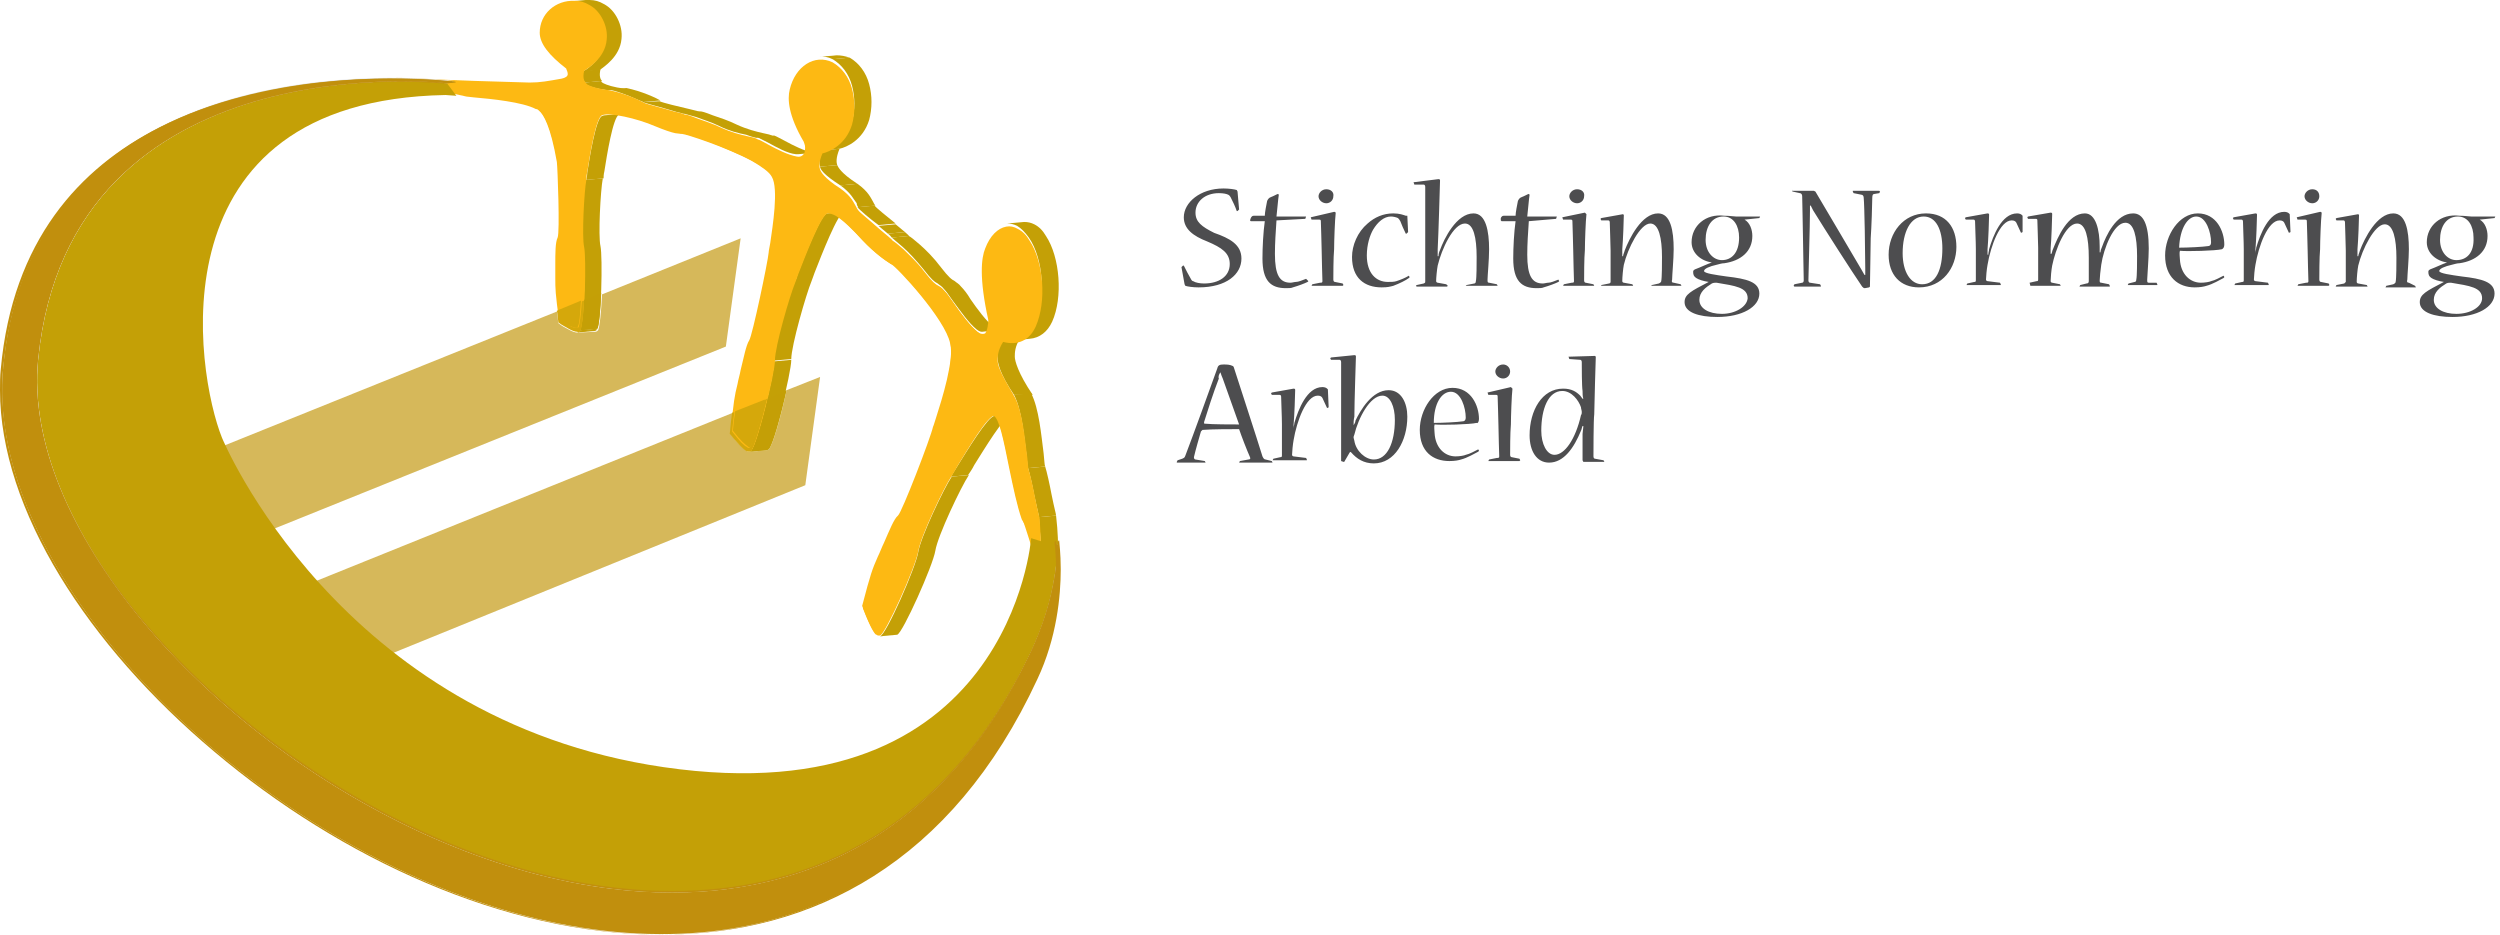 <svg width="321" height="120" viewBox="0 0 321 120" fill="none" xmlns="http://www.w3.org/2000/svg">
<path d="M76.3 42.5L74.1 42.7C74.3 42.7 74.4 42.6 74.5 42.5L76.7 42.3C76.6 42.4 76.5 42.5 76.3 42.5Z" fill="#C4A006"/>
<path d="M75.2 23.1L77.4 22.9C77.1 24.5 76.8 30.3 77.1 31.6C77.4 33 77.2 41.4 76.7 42.2L74.5 42.4C75 41.6 75.2 33.2 74.9 31.8C74.5 30.5 74.8 24.7 75.2 23.1Z" fill="#C4A006"/>
<path d="M74.9 9.1L77.1 8.9C76.9 9.8 77.1 10.2 77.3 10.4L75.1 10.6C74.9 10.4 74.7 10 74.9 9.1Z" fill="#C4A006"/>
<path d="M77.7 14.8L79.9 14.6C79.7 14.6 79.6 14.6 79.5 14.7C78.7 15 77.9 20.1 77.6 22C77.5 22.4 77.5 22.7 77.5 22.9L75.3 23.1C75.3 22.9 75.4 22.6 75.4 22.2C75.7 20.3 76.5 15.2 77.3 14.9C77.3 14.9 77.5 14.8 77.7 14.8Z" fill="#C4A006"/>
<path d="M75 10.6L77.2 10.4C77.2 10.5 77.3 10.6 77.5 10.7C77.9 10.9 78.7 11.2 80.3 11.4L78.1 11.6C76.5 11.4 75.7 11.1 75.3 10.9C75.2 10.7 75.1 10.6 75 10.6Z" fill="#C4A006"/>
<path d="M73 0.2L75.2 0C75.4 0 75.6 0 75.7 0C76.4 0 77 0.2 77.5 0.5C78.3 0.9 78.9 1.6 79.3 2.4C79.7 3.2 79.9 4.1 79.8 5C79.6 7.3 77.5 8.6 77 9L74.8 9.2C75.4 8.9 77.5 7.5 77.6 5.2C77.7 4.3 77.5 3.4 77.1 2.6C76.7 1.8 76 1.1 75.3 0.7C74.7 0.4 74.1 0.2 73.5 0.2C73.4 0.2 73.2 0.2 73 0.2Z" fill="#C4A006"/>
<path d="M78.2 11.5L80.4 11.3C82.4 11.7 84.3 12.6 84.8 12.9L82.6 13.1C82 12.9 80.1 11.9 78.2 11.5Z" fill="#C4A006"/>
<path d="M82.5 13.1L84.7 13C85.1 13.2 87.2 13.7 88.5 14C89.4 14.2 89.7 14.3 89.9 14.4L87.7 14.6C87.6 14.5 87.2 14.5 86.3 14.2C85 13.8 83 13.3 82.5 13.1Z" fill="#C4A006"/>
<path d="M87.7 14.5L89.9 14.3C90.1 14.3 90.5 14.4 91.5 14.8C92.4 15.1 93.6 15.5 94.6 16C95.9 16.6 97.1 16.9 98 17.1C98.5 17.2 99 17.3 99.3 17.5L97.1 17.7C96.7 17.6 96.3 17.5 95.8 17.3C94.8 17.1 93.6 16.8 92.4 16.2C91.4 15.7 90.1 15.3 89.3 15C88.2 14.7 87.8 14.6 87.7 14.5Z" fill="#C4A006"/>
<path d="M98.4 57.8L96.2 58L96.4 57.9C97.1 57.3 99.4 48.2 99.4 46.4L101.6 46.2C101.6 47.9 99.3 57.1 98.6 57.7L98.4 57.8Z" fill="#C4A006"/>
<path d="M104.7 19.6L102.5 19.8H102.2C101.1 19.7 99.7 18.9 98.6 18.3C98 18 97.6 17.8 97.2 17.6L99.4 17.4C99.7 17.5 100.2 17.8 100.8 18.1C101.9 18.7 103.3 19.4 104.4 19.6H104.7Z" fill="#C4A006"/>
<path d="M105.6 19.3L107.8 19.1C107.3 20.3 107.4 20.9 107.5 21.2L105.3 21.4C105.2 21.1 105.1 20.5 105.6 19.3Z" fill="#C4A006"/>
<path d="M106.2 27.4L108.4 27.2C107.6 27.3 105.5 32.7 104.6 35C104.4 35.5 104.3 35.9 104.2 36.1C103.5 37.8 101.6 44.4 101.6 46.1L99.4 46.3C99.4 44.5 101.2 38 102 36.3C102.1 36.1 102.3 35.7 102.4 35.2C103.3 32.9 105.4 27.5 106.2 27.4Z" fill="#C4A006"/>
<path d="M105.3 21.4L107.5 21.2C107.6 21.4 107.9 22.2 110.1 23.6L107.9 23.8C105.7 22.4 105.3 21.7 105.3 21.4Z" fill="#C4A006"/>
<path d="M105.2 7.3C105.9 7.2 106.7 7.2 107.4 7.1C108 7.1 108.5 7.2 109.1 7.4L106.9 7.6C106.3 7.3 105.7 7.2 105.2 7.3Z" fill="#C4A006"/>
<path d="M122.2 61.2L124.4 61C123.4 62.5 120.4 68.8 120.1 70.7C119.8 72.6 115.9 81.3 115.2 81.5L113 81.7C113.8 81.5 117.6 72.8 117.9 70.9C118.2 69 121.2 62.7 122.2 61.2Z" fill="#C4A006"/>
<path d="M115.1 81.5L113 81.7H112.9C113.5 81.6 114.4 81.6 115.1 81.5Z" fill="#C4A006"/>
<path d="M107.9 23.8L110.1 23.6C111.5 24.6 111.8 25.4 112.1 25.9C112.2 26.1 112.3 26.3 112.4 26.4L110.2 26.6C110.1 26.5 110 26.3 110 26.1C109.6 25.6 109.3 24.8 107.9 23.8Z" fill="#C4A006"/>
<path d="M106.9 7.6L109.1 7.4C110.3 8.1 111.2 9.3 111.6 10.8C112 12.3 112 13.9 111.6 15.4C110.8 18 108.7 18.9 107.8 19.1L105.6 19.3C106.5 19 108.6 18.2 109.4 15.6C109.8 14.1 109.8 12.5 109.4 11C109 9.5 108.1 8.3 106.9 7.6Z" fill="#C4A006"/>
<path d="M110.1 26.6L112.3 26.4C112.5 26.7 113.9 27.8 115 28.7L112.8 28.9C111.7 28.1 110.3 26.9 110.1 26.6Z" fill="#C4A006"/>
<path d="M112.8 29L115 28.8L116.2 29.8L114 30" fill="#C4A006"/>
<path d="M114 30L116.2 29.8C116.5 30.1 116.7 30.2 116.7 30.3L114.5 30.5C114.4 30.4 114.3 30.2 114 30Z" fill="#C4A006"/>
<path d="M128.3 42.4C127.6 42.5 126.8 42.5 126.1 42.6C126 42.6 125.9 42.6 125.7 42.5L125.4 42.3C124.4 41.5 123.3 39.9 122.4 38.7C121.9 38 121.5 37.4 121.2 37.1C120.9 36.7 120.6 36.6 120.4 36.4C120 36.2 119.6 35.9 118.6 34.6C117.7 33.5 116.7 32.4 115.9 31.7C115.1 31 114.7 30.7 114.5 30.5L116.7 30.3C116.9 30.4 117.3 30.7 118.1 31.4C118.9 32.1 119.9 33.1 120.8 34.3C121.8 35.6 122.2 35.9 122.6 36.1C122.8 36.3 123.1 36.4 123.4 36.8C123.7 37.1 124.2 37.7 124.6 38.4C125.5 39.7 126.6 41.2 127.6 42L127.9 42.2C128.1 42.4 128.2 42.4 128.3 42.4Z" fill="#C4A006"/>
<path d="M127.7 53.4L129.9 53.2C129 53.3 126.3 57.8 125.1 59.7C124.8 60.3 124.5 60.7 124.3 61L122.1 61.2C122.3 60.9 122.5 60.5 122.9 59.9C124.1 58 126.8 53.5 127.7 53.4Z" fill="#C4A006"/>
<path d="M128.8 43.6L131 43.4C130.3 44.5 130.3 45.3 130.3 45.8C130.3 46.3 130.7 47.9 132.6 50.7H130.2C128.3 47.9 128.1 46.5 128.1 46C128 45.5 128.1 44.7 128.8 43.6Z" fill="#C4A006"/>
<path d="M130.2 50.7L132.4 50.5C133.4 52.4 133.7 55.9 134 58.2C134.1 59 134.1 59.7 134.2 59.9L132 60.1C131.9 59.9 131.9 59.2 131.8 58.4C131.5 56.1 131.2 52.6 130.2 50.7Z" fill="#C4A006"/>
<path d="M132 60.1L134.2 59.9C134.4 60.5 134.8 62.3 135 63.4C135.4 65.4 135.6 66 135.6 66.2L133.4 66.4C133.4 66.2 133.2 65.5 132.8 63.6C132.6 62.5 132.2 60.7 132 60.1Z" fill="#C4A006"/>
<path d="M133.4 66.4L135.6 66.2C136.1 70.5 135.7 72.7 135.8 73.7L133.9 74.3C133.8 71.7 133.6 69 133.4 66.4Z" fill="#C4A006"/>
<path d="M129.3 28.7L131.5 28.5C132 28.5 132.4 28.6 132.8 28.8C133.4 29.1 133.9 29.6 134.3 30.3C136.1 33 136.5 38.2 135.1 41.3C134.5 42.6 133.5 43.4 132.2 43.5C131.5 43.6 130.7 43.6 130 43.7C131.2 43.6 132.3 42.9 132.9 41.5C134.3 38.4 134 33.2 132.1 30.5C131.6 29.8 131.1 29.3 130.6 29C130.2 28.8 129.8 28.7 129.3 28.7Z" fill="#C4A006"/>
<path d="M133.9 74.3C133.5 74 132.5 70.1 131.2 66.4C130.6 64.7 130.1 62.2 129.6 59.8C129 56.9 128.3 53.6 127.8 53.4C127 53 124.2 57.8 122.9 59.9C122.6 60.5 122.3 60.9 122.2 61.1C121.2 62.6 118.2 68.9 117.9 70.8C117.6 72.7 113.7 81.4 113 81.6H112.7C112.2 81.3 111.6 80.1 110.7 77.8C111.8 73.6 112 73.1 112.7 71.5C113 70.9 113.2 70.3 113.5 69.7C114.2 68.1 114.8 66.6 115.3 66.2C115.8 65.8 119.5 56.2 119.8 54.8C119.9 54.6 120 54.2 120.2 53.6C120.9 51.4 122.6 46.1 122 43.8C121.4 40.9 115.2 34.3 114.7 34C114.7 34 114.6 34 114.4 33.9C113.7 33.5 112.2 32.4 110.8 30.9C109.6 29.6 108.3 28.3 107.3 27.7C106.9 27.5 106.6 27.4 106.3 27.4C105.5 27.4 103.4 32.9 102.5 35.2C102.3 35.7 102.2 36.1 102.1 36.3C101.4 38 99.5 44.5 99.5 46.3C99.5 48 97.2 57.2 96.5 57.8C96.3 57.9 96.1 57.9 95.9 57.8C95.4 57.5 94.8 56.8 93.8 55.6C94.2 51.5 94.3 50.9 94.7 49.3C94.8 48.7 95 48.1 95.1 47.5C95.5 45.9 95.8 44.3 96.2 43.7C96.6 43.1 98.6 33.6 98.7 32.4C98.7 32.2 98.8 31.8 98.9 31.2C99.2 29.1 100 24.2 99.1 22.7C98.8 22.1 97.8 21.4 96.6 20.7C93.3 18.9 88 17.2 87.6 17.2C87.6 17.2 87.4 17.2 86.7 17.1C86.2 17 85.3 16.7 84.1 16.2C81.8 15.2 78.2 14.4 77.3 14.8C76.5 15.1 75.7 20.2 75.4 22.1C75.3 22.5 75.3 22.8 75.3 23C75 24.6 74.7 30.4 75 31.7C75.3 33.1 75.1 41.5 74.6 42.3C74.4 42.5 74.1 42.7 73.1 42.1C72.8 41.9 72.3 41.7 71.8 41.3C71.3 37.6 71.3 37.1 71.3 35.7C71.3 35.2 71.3 34.6 71.3 34C71.3 32.5 71.3 31.1 71.6 30.5C71.9 29.8 71.6 21.6 71.5 20.8C70.7 16.2 69.8 14.7 69.2 14.2C69.1 14.1 69 14 68.8 14C67.1 13.1 63.1 12.7 60.8 12.5L59.9 12.4C56.8 11.7 53.6 11 50.9 10.5V10C51 10 51.9 10 54.1 10.1C57.8 10.3 63.9 10.5 68 10.6C69.4 10.6 70.4 10.4 72.1 10.1C72.6 10 72.9 9.8 72.9 9.5C72.9 9.2 72.7 8.9 72.7 8.8C70.5 7.1 69.3 5.6 69.3 4.2C69.3 1.8 71.3 0 73.8 0.1C74.5 0.1 75.1 0.3 75.6 0.6C76.4 1 77 1.7 77.4 2.5C77.8 3.3 78 4.2 77.9 5.1C77.7 7.4 75.6 8.7 75 9.1C74.8 10 75 10.4 75.2 10.6C75.2 10.6 75.3 10.8 75.5 10.9C75.9 11.1 76.7 11.4 78.3 11.6C80.3 12 82.2 12.9 82.7 13.2C83.1 13.4 85.2 13.9 86.5 14.3C87.4 14.5 87.7 14.6 87.9 14.7C88.1 14.7 88.5 14.8 89.5 15.2C90.3 15.5 91.6 15.9 92.6 16.4C93.9 17 95.1 17.3 96 17.5C96.5 17.6 97 17.7 97.3 17.9C97.7 18 98.1 18.3 98.7 18.6C99.8 19.2 101.2 19.9 102.3 20.1C102.8 20.2 103.1 20 103.3 19.6C103.4 19.2 103.4 18.7 103.3 18.5L103.2 18.2C101.2 14.8 101.1 12.7 101.4 11.5C102.1 8.5 104.6 6.9 106.9 8C108.1 8.7 109 9.9 109.4 11.4C109.8 12.9 109.8 14.5 109.4 16C108.6 18.6 106.5 19.5 105.6 19.7C105.1 20.9 105.2 21.5 105.3 21.8C105.4 22 105.7 22.8 107.9 24.2C109.3 25.2 109.6 26 109.9 26.5C110 26.7 110.1 26.9 110.2 27C110.4 27.3 111.8 28.4 112.9 29.4L114.1 30.4C114.4 30.7 114.6 30.8 114.6 30.9C114.8 31 115.2 31.3 116 32C116.7 32.7 117.8 33.7 118.7 34.9C119.7 36.2 120.1 36.5 120.5 36.7C120.7 36.8 121 37 121.3 37.4C121.6 37.7 122 38.3 122.5 39C123.4 40.3 124.5 41.8 125.5 42.6L125.8 42.8C126.1 42.9 126.3 42.9 126.5 42.8C126.8 42.4 126.9 41.5 126.9 41.1C125.7 35.7 126 33.1 126.5 31.9C127.1 30.3 128.1 29.3 129.2 29.1C129.7 29 130.2 29.1 130.7 29.4C131.3 29.7 131.8 30.2 132.2 30.9C134 33.6 134.4 38.7 133 41.9C132.2 43.7 130.7 44.4 128.8 43.9C128.1 45 128.1 45.8 128.1 46.3C128.1 46.8 128.3 47.6 129.9 50.3C130 50.4 130.2 50.9 130.3 51C131.3 52.9 131.6 56.4 131.9 58.7C132 59.5 132 60.2 132.1 60.4C132.3 61 132.7 62.8 132.9 63.9C133.3 65.9 133.5 66.5 133.5 66.7C133.6 69 133.8 71.7 133.9 74.3Z" fill="#FDB913"/>
<path d="M133.2 71.7C133.3 72.1 133.4 72.5 133.5 72.8C133.4 70.7 133.2 68.5 133.1 66.4C133.1 66.2 132 61.2 131.7 60.3C131.6 60 131.6 59.3 131.5 58.4C131.3 56.3 130.8 52.9 130 50.9C129.2 49.1 128.2 48.7 127.7 46C127.5 45.1 128.2 43.9 128.8 42.9C129.9 43 131.7 43.4 132.8 41.1C134.1 38.2 133.8 33.4 132.1 30.9C131.7 30.3 131.2 29.8 130.7 29.5C130.3 29.3 129.8 29.2 129.3 29.2C128.3 29.4 127.3 30.3 126.8 31.8C126.3 33 126 35.4 127.2 40.3C127.2 40.5 127.3 40.6 127.3 40.7C127.3 41.1 127.2 42 127 42.4C126.8 42.8 126.5 43.3 125.9 42.9L125.6 42.7C124.6 41.9 123.4 40.3 122.5 39C122 38.3 121.6 37.7 121.3 37.4C121 37.1 120.8 36.9 120.5 36.8C120.1 36.6 119.7 36.3 118.6 34.9C117.2 33 114.9 31.2 114.5 30.9C114.5 30.9 113.6 30.1 112.8 29.4C111.6 28.4 110.3 27.3 110 27C109.9 26.8 109.8 26.6 109.7 26.4C109.5 25.9 109.2 25.2 108 24.4C106.1 23.2 105.2 22.3 105 21.6C104.7 20.7 105 19.8 105.5 18.7C106.3 18.4 108.4 17.7 109.2 15.3C109.6 14 109.6 12.5 109.2 11.2C108.8 9.8 108 8.7 107 8.2C104.8 7.1 102.4 8.6 101.8 11.4C101.6 12.5 101.7 14.4 103.5 17.6C103.6 17.9 104 18.9 103.6 19.7C103.3 20.3 103 20.5 102.3 20.4C101.1 20.3 99.7 19.5 98.6 18.9C98 18.6 97.6 18.4 97.2 18.2C96.8 18.1 96.4 18 95.9 17.8C94.9 17.6 93.7 17.3 92.4 16.7C90.4 15.8 87.7 15.1 87.7 15.1C87.7 15.1 87 14.9 86.3 14.7C84.9 14.3 82.9 13.9 82.6 13.7L82.4 13.6C81.8 13.3 80 12.4 78.3 12.1C76.9 11.9 75.9 11.7 75.4 11.4C75.2 11.3 75 11.1 74.9 11C74.6 10.5 74.5 9.5 74.7 8.6C75.1 8.2 77.3 7.1 77.5 5C77.6 4.3 77.4 3.5 77.1 2.9C76.7 2.2 76.1 1.6 75.4 1.2C74.9 0.9 74.3 0.8 73.7 0.7C71.4 0.6 69.5 2.3 69.5 4.3C69.5 5.4 70.6 6.9 72.6 8.3C72.9 8.6 73.3 9 73.1 9.8C73 10.3 72.7 10.7 72 10.8C70.3 11.1 69.3 11.3 67.8 11.3C63.8 11.2 57.7 11 54 10.8C55.9 11.2 57.8 11.6 59.7 12.1L60.6 12.2C63 12.4 67 12.8 68.7 13.7C68.9 13.8 69 13.9 69.1 14C70.1 14.8 70.9 17 71.6 20.8C71.8 21.7 72.1 30.2 71.7 31.1C71.5 31.6 71.5 32.9 71.5 34.3C71.5 34.8 71.5 35.4 71.5 36C71.5 37.4 71.5 37.8 71.9 41.1C72.4 41.5 72.8 41.7 73.1 41.9C74 42.4 74.3 42.2 74.3 42.2C74.6 41.7 75 33.6 74.6 32.2C74.2 30.6 74.6 24.7 74.9 23.1C74.9 22.9 75 22.6 75 22.2C75.6 18.4 76.3 14.9 77.1 14.6C78.2 14.2 82 15.2 84.1 16.1C86.2 16.9 87.3 17.1 87.4 17.1C87.6 17 90.5 17.9 93 19C94.4 19.6 95.6 20.1 96.5 20.6C98 21.4 98.9 22.1 99.2 22.7C100.2 24.4 99.5 29.1 99.1 31.7C99 32.3 99 32.7 98.9 32.8C98.8 33.7 96.9 43.7 96.3 44.5C95.9 45 95.6 46.5 95.2 48.1C95.1 48.7 94.9 49.3 94.8 49.9C94.4 51.4 94.3 52 93.9 55.7C94.9 57 95.4 57.5 95.8 57.7C96 57.8 96.1 57.8 96.2 57.7C96.6 57.3 99 48.5 99 46.7C99 44.8 100.9 38.2 101.6 36.4C101.7 36.2 101.8 35.8 102 35.3C103.6 31.2 105.1 27.3 106 27.2C106.3 27.2 106.7 27.3 107.1 27.5C108 28 109.1 29 110.7 30.8C112.5 32.7 114.1 33.7 114.4 33.9C115.1 34.2 121.4 41 122 44.1C122.6 46.6 120.9 51.9 120.1 54.4C119.9 54.9 119.8 55.4 119.8 55.6C119.6 56.6 115.9 66.7 115.2 67.2C114.8 67.6 114.1 69.1 113.5 70.5C113.2 71.1 113 71.7 112.7 72.3C112 73.8 111.9 74.3 110.8 78.1C111.8 80.7 112.3 81.4 112.5 81.5C113.1 81.4 117 73.2 117.3 71.1C117.6 69.1 120.6 62.7 121.7 61.2C121.9 61 122.1 60.5 122.4 60C124.5 56.4 126.7 52.9 127.6 53.4C128.3 53.8 128.8 56.2 129.6 60.2C130.1 62.6 130.6 65 131.2 66.7C132.2 68.2 132.8 70.3 133.2 71.7Z" fill="#FDB913"/>
<path d="M29.7 70.1L23.6 59.3L71.5 40C71.6 40.4 71.6 40.9 71.7 41.5C72.2 41.9 72.6 42.1 73 42.3C73.5 42.6 73.9 42.7 74.1 42.7C74.2 42.7 74.2 42.7 74.3 42.7L76.4 42.6C76.6 42.6 76.7 42.5 76.8 42.4C77 42 77.2 40 77.3 37.8L95.1 30.6L93.2 44.5L29.7 70.1Z" fill="#D6B85A"/>
<path d="M74.2 42.6C74.3 42.6 74.4 42.5 74.5 42.4L76.7 42.2C76.6 42.3 76.5 42.4 76.3 42.4L74.2 42.6Z" fill="#C49F06"/>
<path d="M74.5 42.4C74.7 42.1 74.9 40.4 75 38.5L77.2 37.6C77.1 39.8 76.9 41.9 76.7 42.2L74.5 42.4Z" fill="#C49F06"/>
<path d="M74.1 42.6C73.9 42.6 73.5 42.5 73 42.2C72.7 42 72.2 41.8 71.7 41.4C71.6 40.8 71.6 40.3 71.5 39.9L71.8 39.8C71.8 40.1 71.9 40.5 71.9 41C72.4 41.3 72.8 41.6 73.1 41.8C73.6 42.1 73.9 42.1 74.1 42.1C74.2 42.1 74.3 42 74.3 42C74.4 41.8 74.6 40.4 74.7 38.7L75 38.6C74.9 40.5 74.7 42.2 74.5 42.5C74.4 42.6 74.4 42.7 74.2 42.7C74.2 42.6 74.1 42.6 74.1 42.6Z" fill="#D5A80B"/>
<path d="M74 42.1C73.8 42.1 73.5 42 73 41.8C72.7 41.6 72.3 41.4 71.8 41C71.8 40.6 71.7 40.2 71.7 39.8L74.6 38.6C74.5 40.3 74.4 41.7 74.2 41.9C74.2 42.1 74.2 42.1 74 42.1Z" fill="#D5A80B"/>
<path d="M40 88.1L33.9 77.3L94.1 53C94 53.7 93.9 54.6 93.8 55.7C94.7 56.9 95.4 57.6 95.9 57.9C96 58 96.1 58 96.3 58C96.3 58 96.3 58 96.4 58L98.5 57.8L98.7 57.7C99.2 57.3 100.3 53.4 101 50.1L105.3 48.4L103.4 62.3L40 88.1Z" fill="#D6B85A"/>
<path d="M96.3 58C96.4 58 96.4 58 96.5 57.9C96.9 57.6 97.9 54.2 98.6 51.1L101 50.1C100.3 53.3 99.2 57.3 98.7 57.7L98.5 57.8L96.3 58Z" fill="#C49F06"/>
<path d="M96.2 58C96.1 58 96 58 95.8 57.9C95.3 57.6 94.7 56.9 93.7 55.7C93.8 54.5 93.9 53.7 94 53L94.3 52.9C94.2 53.5 94.1 54.4 94 55.4C95 56.7 95.5 57.2 95.9 57.4C96 57.5 96.1 57.5 96.1 57.5C96.2 57.5 96.2 57.5 96.2 57.5C96.5 57.3 97.4 54.3 98.1 51.4L98.5 51.2C97.8 54.2 96.8 57.6 96.4 58C96.4 57.9 96.3 58 96.2 58Z" fill="#D5A80B"/>
<path d="M96.2 57.4C96.1 57.4 96.1 57.4 96 57.3C95.7 57.1 95.1 56.6 94.1 55.3C94.2 54.2 94.3 53.4 94.4 52.8L98.2 51.3C97.5 54.2 96.6 57.2 96.3 57.4H96.2Z" fill="#D5A80B"/>
<path d="M57.4 10.7C57.4 10.7 9 5.1 4.9 46.1C0.6 88.5 98.6 153.4 132.1 84.3C136.1 76.1 135.9 69.9 135.8 69.9C135.4 69.8 135.8 70.2 132.4 69.1C132.4 69.1 129.7 105 85.2 98.5C43.4 92.4 28.5 56.2 28.5 56.2C25.2 48 19.3 12.9 57.2 12.2L58.6 12.3" fill="#C4A006"/>
<path d="M57.4 10.7C57.4 10.7 9 5.1 4.9 46.1C0.6 88.5 98.6 153.4 132.1 84.3C136.1 76.1 135.7 69.8 135.8 69.9L135.9 69.7C135.8 69.7 137.1 78.4 133 87.2C98.4 161.3 -3.8 92.7 0.4 47.3C4.4 3.4 58.3 10.4 58.3 10.4L57.4 10.7Z" fill="#E6E7E8"/>
<path d="M57.4 10.7C57.4 10.7 9 5.1 4.9 46.1C0.6 88.5 98.6 153.4 132.1 84.3C136.1 76.1 135.7 69.8 135.8 69.9V69.5C135.7 69.5 137.1 78.4 133 87.2C98.4 161.3 -3.8 92.7 0.4 47.3C4.4 3.4 58.4 10.5 58.4 10.5L57.4 10.7Z" fill="#C18F0D"/>
<path d="M57.4 10.7C57.4 10.6 55.2 10.4 51.6 10.4C38.6 10.4 8 13.9 4.8 46.1C4.7 47 4.7 47.9 4.7 48.8C4.7 77.5 48.1 114.6 86.3 114.6C104.5 114.6 121.6 106.1 132.2 84.3C134.2 80.2 135.1 76.6 135.5 74C135.7 72.7 135.8 71.7 135.8 71C135.8 70.6 135.8 70.4 135.8 70.2V70V69.9H135.7H135.6H135.5V70V70.1H135.6V69.6V69.5H135.5L135.4 69.6C135.4 69.7 135.6 71.1 135.6 73.3C135.6 76.7 135.1 82 132.7 87.3C121.7 110.9 103.8 120 84.7 120C64.9 120 43.7 110.2 27.5 96.5C11.3 82.9 0 65.4 0 50.1C0 49.2 -9.15676e-06 48.3 0.1 47.4C3.1 14.3 34.7 10.2 49.9 10.2C52.4 10.2 54.4 10.3 55.8 10.4C57.2 10.5 58 10.6 58 10.6V10.5V10.4L56.9 10.5H56.8L57.4 10.7L58.5 10.6V10.5C58.5 10.5 55.3 10.1 50.4 10.1C35.1 10.1 3.5 14.2 0.4 47.4C0.3 48.3 0.3 49.2 0.3 50.1C0.3 80.7 45.4 120 85.1 120C104.2 120 122.2 110.9 133.2 87.2C135.7 81.9 136.2 76.5 136.2 73.1C136.2 71 136 69.6 136 69.4H135.9V69.5H135.8V69.9H135.9V69.8H135.8V69.9C135.8 70.7 135.8 76.6 132.1 84.2C121.5 106 104.5 114.4 86.3 114.4C67.2 114.4 46.9 105.1 31.3 92.3C15.6 79.5 4.7 63.1 4.7 48.8C4.7 47.9 4.7 47 4.8 46.1C8 14 38.5 10.5 51.5 10.5C55.1 10.5 57.3 10.8 57.4 10.7Z" fill="#C18F0D"/>
<path d="M159.4 33.2C159.4 35.2 157.5 36.9 153.9 36.9C153.2 36.9 152.5 36.8 152.2 36.7L152.1 36.5L151.7 34.3L151.9 34.1H152C152.3 34.7 152.6 35.3 152.9 35.8C153 36 153.1 36.1 153.2 36.1C153.5 36.3 154.1 36.4 154.6 36.4C156.5 36.4 157.9 35.5 157.9 33.9C157.9 32.5 156.9 31.8 155 31C153.2 30.3 152 29.4 152 27.9C152 26 154.1 24.2 157.1 24.2C157.8 24.2 158.5 24.3 158.8 24.4L158.9 24.6L159.1 26.9L158.9 27.1H158.8C158.6 26.5 158.3 25.9 158 25.3C157.9 25.2 157.9 25.1 157.7 25C157.5 24.9 157.1 24.8 156.5 24.8C154.7 24.8 153.5 25.9 153.5 27.3C153.5 28.5 154.3 29.1 155.9 29.9C157.9 30.6 159.4 31.4 159.4 33.2ZM167.6 28.1L167.7 27.8H163.9C164 27 164.1 25.6 164.2 25L164.1 24.9C164 24.9 163.5 25.2 163.2 25.3C162.9 25.4 162.8 25.6 162.7 25.8C162.6 26.3 162.4 27.3 162.4 27.7H161C160.8 27.7 160.7 27.8 160.6 28L160.5 28.3L160.6 28.4H162.4C162.2 29.8 162.1 31.8 162.1 33.2C162.1 36.1 163.2 37 165.1 37C165.5 37 165.8 37 166 36.9C166.7 36.7 167.5 36.4 167.9 36.2L168 36.1L167.7 35.8C167.2 36 166.7 36.2 166.4 36.2C166.2 36.2 165.9 36.3 165.7 36.3C164.3 36.3 163.7 35.3 163.7 32.6C163.7 31.2 163.8 29.8 163.9 28.3L167.6 28.1ZM168.3 27.9L168.4 28.2H169.4C169.6 28.2 169.6 28.3 169.6 28.5C169.6 29 169.7 31.2 169.7 32.1C169.7 33.2 169.8 35.7 169.8 36.1C169.8 36.3 169.7 36.3 169.5 36.3L168.5 36.5L168.4 36.7C168.8 36.7 169.5 36.7 170.4 36.7C171.2 36.7 172 36.7 172.4 36.7L172.5 36.6L172.4 36.4L171.4 36.2C171.3 36.2 171.2 36.1 171.2 35.9C171.2 35.5 171.2 33 171.3 32C171.3 31 171.4 28.2 171.5 27.4C171.5 27.3 171.5 27.2 171.3 27.2L168.3 27.9ZM170.3 24.3C169.7 24.3 169.3 24.8 169.3 25.2C169.3 25.7 169.8 26.1 170.3 26.1C170.8 26.1 171.2 25.7 171.2 25.2C171.3 24.7 170.9 24.3 170.3 24.3ZM173.6 33C173.6 35.7 175.2 36.9 177.4 36.9C178.2 36.9 178.5 36.8 178.9 36.7C179.7 36.4 180.5 36 180.9 35.7L181 35.6L180.9 35.4C180.4 35.7 179.9 35.9 179.3 36.1C179 36.2 178.6 36.2 178.2 36.2C176.7 36.2 175.5 35.1 175.5 32.8C175.5 31.4 175.9 30.2 176.3 29.5C176.9 28.5 177.7 27.8 178.6 27.8C178.9 27.8 179.3 27.9 179.5 28C179.6 28.1 179.7 28.2 179.8 28.4C180 28.9 180.2 29.4 180.5 30H180.6L180.8 29.8L180.7 27.7H180.5C180.2 27.6 179.7 27.4 178.9 27.4C177.6 27.4 176.5 27.9 175.6 28.7C174.3 29.8 173.6 31.5 173.6 33ZM181.5 23.4L181.6 23.7H182.8C182.9 23.7 183 23.8 183 24C183 24.6 183 29.4 183 30.1C183 30.9 183 35.6 183 36.1C183 36.3 183 36.3 182.8 36.4L181.9 36.6L181.8 36.7L181.9 36.8C182.2 36.8 182.8 36.8 183.7 36.8C184.6 36.8 185.5 36.8 185.8 36.8L185.9 36.7L185.7 36.5L184.6 36.3C184.5 36.3 184.4 36.2 184.4 36.1C184.4 35.7 184.5 34.6 184.6 34.1C185.1 32 186.6 28.7 188.1 28.7C189.2 28.7 189.6 30.5 189.6 33C189.6 33.9 189.6 35.7 189.5 36.1C189.5 36.3 189.4 36.4 189.3 36.4L188.3 36.6L188.2 36.7H188.3C188.7 36.7 189.3 36.7 190.3 36.7C191.2 36.7 191.9 36.7 192.2 36.7H192.3L192.2 36.5L191.2 36.3C191 36.3 191 36.2 191 35.9C191 35.4 191.2 33.4 191.2 32C191.2 29.7 190.8 27.4 189.2 27.4C187 27.4 185.4 30.7 184.9 32.1C184.8 32.3 184.7 32.6 184.7 32.9H184.6C184.6 32.6 184.6 32.3 184.6 32C184.7 30.2 184.9 23.3 184.9 23.2C184.9 23.1 184.9 23 184.7 23L181.5 23.4ZM199.8 28.1L199.9 27.8H196.1C196.2 27 196.3 25.6 196.4 25L196.3 24.9C196.2 24.9 195.7 25.2 195.4 25.3C195.1 25.4 195 25.6 194.9 25.8C194.8 26.3 194.6 27.3 194.6 27.7H193.1C192.9 27.7 192.8 27.8 192.7 28V28.3L192.8 28.4H194.6C194.4 29.8 194.3 31.8 194.3 33.2C194.3 36.1 195.4 37 197.3 37C197.7 37 198 37 198.2 36.9C198.9 36.7 199.7 36.4 200.1 36.2L200.2 36.1L200.1 35.9C199.6 36.1 199.1 36.3 198.8 36.3C198.6 36.3 198.3 36.4 198.1 36.4C196.7 36.4 196.1 35.4 196.1 32.7C196.1 31.3 196.2 29.9 196.3 28.4L199.8 28.1ZM200.6 27.9L200.7 28.2H201.7C201.9 28.2 201.9 28.3 201.9 28.5C201.9 29 202 31.2 202 32.1C202 33.2 202.1 35.7 202.1 36.1C202.1 36.3 202 36.3 201.8 36.3L200.8 36.5L200.7 36.7C201.1 36.7 201.8 36.7 202.7 36.7C203.5 36.7 204.3 36.7 204.7 36.7L204.6 36.5L203.6 36.3C203.5 36.3 203.4 36.2 203.4 36C203.4 35.6 203.4 33.1 203.5 32.1C203.5 31.1 203.6 28.3 203.7 27.5L203.5 27.3L200.6 27.9ZM202.5 24.3C201.9 24.3 201.5 24.8 201.5 25.2C201.5 25.7 202 26.1 202.5 26.1C203 26.1 203.4 25.7 203.4 25.2C203.5 24.7 203.1 24.3 202.5 24.3ZM214.9 36.3C214.7 36.3 214.6 36.2 214.7 35.9C214.7 35.4 214.9 33.2 214.9 32C214.9 29.6 214.5 27.4 212.9 27.4C210.8 27.4 209.2 30.6 208.6 32.2C208.6 32.3 208.4 32.7 208.4 32.9H208.3C208.3 32.6 208.3 32.3 208.3 32C208.4 30.9 208.5 28.1 208.5 27.6L208.4 27.5L205.6 28L205.5 28.1L205.6 28.3H206.5C206.7 28.3 206.7 28.5 206.7 28.7C206.7 29.2 206.8 31.4 206.8 32.2C206.8 33.3 206.8 35.6 206.8 36.2C206.8 36.3 206.7 36.4 206.6 36.4L205.6 36.6V36.7C206.1 36.7 206.7 36.7 207.5 36.7C208.4 36.7 209 36.7 209.6 36.7H209.7L209.6 36.5L208.5 36.3C208.4 36.3 208.3 36.2 208.3 36.1C208.3 35.6 208.4 34.5 208.5 34C209 31.9 210.6 28.7 211.9 28.7C213 28.7 213.4 30.6 213.4 33C213.4 33.7 213.4 35.7 213.3 36.1C213.3 36.2 213.2 36.3 213 36.4L212.1 36.6L212 36.7C212.4 36.7 213.1 36.7 214 36.7C214.8 36.7 215.4 36.7 215.9 36.7L215.8 36.5L214.9 36.3ZM217.2 31.1C217.2 32.5 218.4 33.5 219.8 33.7C219.2 33.9 218.4 34.3 217.6 34.6C217.5 34.7 217.4 34.7 217.4 34.9C217.4 35.3 217.5 35.5 217.8 35.7C218.1 35.9 218.7 36.1 219.4 36.2C217.1 37.4 216.3 37.8 216.3 38.8C216.3 40.1 218.1 40.7 220.5 40.7C223.7 40.7 225.9 39.4 225.9 37.7C225.9 36.2 224.3 35.8 221.7 35.5C220.3 35.3 218.8 35.1 218.8 34.8C218.8 34.5 219.5 34.2 220.4 34C220.8 33.9 221.1 33.8 221.4 33.8C223.5 33.5 225 32.3 225 30.3C225 29.5 224.7 28.6 224 28.2L225.9 28L226 27.8H225.9H223.4C223.2 27.8 223.1 27.8 222.9 27.8C222.6 27.8 222.1 27.7 221.4 27.7C219 27.4 217.2 29 217.2 31.1ZM221.1 40.3C219.4 40.3 218.2 39.6 218.2 38.5C218.2 37.5 219 36.9 219.8 36.4C220 36.3 220.2 36.3 220.4 36.3C222.8 36.7 224.4 36.9 224.4 38.3C224.3 39.4 222.8 40.3 221.1 40.3ZM221.1 33.4C220 33.4 219 32.4 219 30.8C219 29.1 219.8 27.8 221.3 27.8C222.6 27.8 223.3 29 223.3 30.5C223.3 32.5 222.3 33.4 221.1 33.4ZM230.1 24.3C230.1 24.5 230.1 24.6 230.2 24.6L231.1 24.8C231.3 24.8 231.4 25 231.4 25.2C231.4 25.6 231.5 29.6 231.5 30.4C231.5 31.3 231.6 35.4 231.6 36C231.6 36.2 231.5 36.3 231.4 36.3L230.4 36.5L230.3 36.7L230.4 36.8C230.8 36.8 231.3 36.8 232 36.8C232.7 36.8 233.4 36.8 233.8 36.8V36.7L233.7 36.5L232.4 36.3C232.3 36.3 232.2 36.2 232.2 36C232.2 35.4 232.4 28.9 232.4 27.1C232.4 26.9 232.4 26.7 232.4 26.4H232.5C232.6 26.6 232.7 26.8 232.8 27C234.4 29.6 237.8 34.9 239.1 36.8C239.2 36.9 239.3 37 239.4 37C239.6 37 239.9 36.9 240 36.9L240.1 36.8C240.1 36.1 240.2 31.5 240.2 30.6C240.3 29.2 240.4 26.1 240.4 25.4C240.4 25 240.5 24.9 240.7 24.9L241.3 24.8L241.4 24.6L241.3 24.5H237.9V24.6L238 24.8L239 25C239.2 25 239.3 25.2 239.3 25.4C239.4 26.3 239.5 32.7 239.5 34.5C239.5 34.7 239.5 35 239.5 35.3H239.4C239.3 35.1 239.1 34.8 239 34.6C237.7 32.4 234 26.1 233.1 24.6L232.9 24.5H230.1V24.3ZM246.4 36.9C249.4 36.9 251.2 34.4 251.2 31.7C251.2 29.2 249.9 27.4 247.3 27.4C244.4 27.4 242.5 29.9 242.5 32.7C242.5 35.3 244 36.9 246.4 36.9ZM246.8 36.5C245.3 36.5 244.3 34.9 244.3 32.5C244.3 29.8 245.3 27.8 247 27.8C248.6 27.8 249.4 29.5 249.4 31.9C249.4 34.6 248.6 36.5 246.8 36.5ZM255.2 32.7C255.2 32.5 255.2 32.2 255.2 32C255.3 30.9 255.4 28.1 255.4 27.6C255.4 27.5 255.4 27.4 255.2 27.4L252.4 27.9L252.3 28L252.4 28.2H253.4C253.6 28.2 253.6 28.4 253.6 28.5C253.6 29 253.7 31 253.7 32C253.7 33 253.7 35.6 253.7 36C253.7 36.2 253.6 36.2 253.5 36.2L252.6 36.4L252.5 36.6C252.8 36.6 253.5 36.6 254.4 36.6C255.5 36.6 256.5 36.6 256.9 36.6V36.5L256.8 36.3L255.2 36.1C255.1 36.1 255 36 255 35.9C255 35.6 255.1 34.5 255.2 34C255.6 31.6 256.8 28.3 258.3 28.3C258.6 28.3 258.8 28.4 258.9 28.6C259.1 29 259.3 29.5 259.5 29.9L259.7 29.8V27.7L259.6 27.6C259.5 27.5 259.3 27.4 259 27.4C257 27.4 255.9 30.3 255.4 32C255.4 32.2 255.3 32.4 255.3 32.7H255.2ZM275.9 36.3C275.7 36.3 275.7 36.2 275.7 35.9C275.7 35.5 275.9 33.2 275.9 31.9C275.9 28.8 275.2 27.4 273.9 27.4C271.7 27.4 270.4 30.3 269.9 31.7C269.8 31.9 269.7 32.2 269.7 32.4H269.6C269.6 32.1 269.6 31.9 269.6 31.7C269.6 29.5 269.1 27.4 267.7 27.4C265.5 27.4 264.2 30.5 263.6 32C263.5 32.2 263.5 32.4 263.4 32.6H263.3C263.3 32.4 263.3 32.1 263.3 31.9C263.4 30.9 263.5 27.9 263.5 27.5C263.5 27.4 263.5 27.3 263.3 27.3L260.4 27.8L260.3 27.9L260.4 28.1H261.4C261.6 28.1 261.6 28.2 261.6 28.4C261.6 28.9 261.7 31 261.7 31.8C261.7 32.9 261.7 35.3 261.7 35.9C261.7 36.1 261.6 36.1 261.5 36.1L260.6 36.3L260.7 36.7C261.2 36.7 261.7 36.7 262.5 36.7C263.4 36.7 264 36.7 264.5 36.7H264.6L264.5 36.5L263.5 36.3C263.4 36.3 263.3 36.2 263.3 36.1C263.3 35.7 263.4 34.6 263.5 34.1C263.9 32.1 265.2 28.7 266.7 28.7C267.8 28.7 268.2 30.5 268.2 33.1C268.2 33.7 268.2 35.7 268.2 36.1C268.2 36.3 268.1 36.4 267.9 36.4L267.1 36.6L267 36.8H267.1C267.5 36.8 268.1 36.8 269 36.8C269.8 36.8 270.5 36.8 270.9 36.8V36.7L270.8 36.5L269.8 36.3C269.6 36.3 269.6 36.2 269.6 36C269.6 35.7 269.7 34.7 269.8 34C270.1 31.9 271.4 28.6 272.9 28.6C274 28.6 274.4 30.4 274.4 32.9C274.4 33.5 274.4 35.5 274.3 35.9C274.3 36.1 274.2 36.2 274.1 36.2L273.3 36.4L273.2 36.6C273.6 36.6 274.2 36.6 275.1 36.6C275.9 36.6 276.5 36.6 277 36.6V36.5L276.9 36.3H275.9ZM285.6 31.4C285.6 29.7 284.6 27.4 282.2 27.4C279.8 27.4 278 30.2 278 32.8C278 35.6 279.7 36.9 281.8 36.9C282.5 36.9 283 36.8 283.3 36.7C284.1 36.5 285.1 35.9 285.5 35.7L285.6 35.6C285.6 35.5 285.5 35.4 285.5 35.4C285.1 35.6 284.4 36 283.9 36.1C283.7 36.2 283.1 36.3 282.6 36.3C281.2 36.3 280 35.2 279.9 33.3C279.9 33 279.8 32.5 279.9 32.2C280.8 32.3 284.5 32.2 285.3 32C285.5 31.9 285.6 31.7 285.6 31.4ZM282 27.8C283.3 27.8 283.9 29.9 283.9 31.1C283.9 31.5 283.7 31.6 283.5 31.6C282.9 31.7 280.9 31.8 279.8 31.8C279.9 29.3 280.9 27.8 282 27.8ZM289.6 32.7C289.6 32.5 289.6 32.2 289.6 32C289.7 30.9 289.8 28.1 289.8 27.6C289.8 27.5 289.8 27.4 289.6 27.4L286.8 27.9L286.7 28L286.8 28.2H287.8C288 28.2 288 28.4 288 28.5C288 29 288.1 31 288.1 32C288.1 33 288.1 35.6 288.1 36C288.1 36.2 288 36.2 287.9 36.2L287 36.4L286.9 36.6C287.2 36.6 287.9 36.6 288.8 36.6C289.9 36.6 290.9 36.6 291.3 36.6V36.5L291.2 36.3L289.6 36.1C289.5 36.1 289.4 36 289.4 35.9C289.4 35.6 289.5 34.5 289.6 34C290 31.6 291.2 28.3 292.7 28.3C293 28.3 293.2 28.4 293.3 28.6C293.5 29 293.7 29.5 293.9 29.9L294.1 29.8L294 27.5L293.9 27.4C293.8 27.3 293.6 27.2 293.3 27.2C291.3 27.2 290.2 30.1 289.7 31.8C289.7 32 289.6 32.2 289.6 32.5V32.7ZM294.9 27.9L295 28.2H296C296.2 28.2 296.2 28.3 296.2 28.5C296.2 29 296.3 31.2 296.3 32.1C296.3 33.2 296.4 35.7 296.4 36.1C296.4 36.3 296.3 36.3 296.1 36.3L295.1 36.5L295 36.7C295.4 36.7 296.1 36.7 297 36.7C297.8 36.7 298.6 36.7 299 36.7L299.1 36.6L299 36.4L298 36.2C297.9 36.2 297.8 36.1 297.8 35.9C297.8 35.5 297.8 33 297.9 32C297.9 31 298 28.2 298.1 27.4C298.1 27.3 298.1 27.2 297.9 27.2L294.9 27.9ZM296.9 24.3C296.3 24.3 295.9 24.8 295.9 25.2C295.9 25.7 296.4 26.1 296.9 26.1C297.4 26.1 297.8 25.7 297.8 25.2C297.8 24.7 297.5 24.3 296.9 24.3ZM309.3 36.3C309.1 36.3 309 36.2 309.1 35.9C309.1 35.4 309.3 33.2 309.3 32C309.3 29.6 308.9 27.4 307.3 27.4C305.2 27.4 303.6 30.6 303 32.2C303 32.3 302.8 32.7 302.8 32.9H302.7C302.7 32.6 302.7 32.3 302.7 32C302.8 30.9 302.9 28.1 302.9 27.6L302.8 27.5L300 28L299.9 28.1L300 28.3H300.9C301.1 28.3 301.1 28.5 301.1 28.7C301.1 29.2 301.2 31.4 301.2 32.2C301.2 33.3 301.2 35.6 301.2 36.2L301 36.4L300 36.6L299.9 36.8C300.4 36.8 301 36.8 301.8 36.8C302.7 36.8 303.3 36.8 303.9 36.8H304L303.9 36.6L302.8 36.4C302.7 36.4 302.6 36.3 302.6 36.2C302.6 35.7 302.7 34.6 302.8 34.1C303.3 32 304.9 28.8 306.2 28.8C307.3 28.8 307.7 30.7 307.7 33.1C307.7 33.8 307.7 35.8 307.6 36.2C307.6 36.3 307.5 36.4 307.3 36.5L306.4 36.7L306.3 36.9C306.7 36.9 307.4 36.9 308.3 36.9C309.1 36.9 309.7 36.9 310.2 36.9L310.1 36.7L309.3 36.3ZM311.6 31.1C311.6 32.5 312.8 33.5 314.2 33.7C313.6 33.9 312.8 34.3 312 34.6C311.9 34.7 311.8 34.7 311.8 34.9C311.8 35.3 311.9 35.5 312.2 35.7C312.5 35.9 313.1 36.1 313.8 36.2C311.5 37.4 310.7 37.8 310.7 38.8C310.7 40.1 312.5 40.7 314.9 40.7C318.1 40.7 320.3 39.4 320.3 37.7C320.3 36.2 318.7 35.8 316.1 35.5C314.7 35.3 313.2 35.1 313.2 34.8C313.2 34.5 313.9 34.2 314.8 34C315.2 33.9 315.5 33.8 315.8 33.8C317.9 33.5 319.4 32.3 319.4 30.3C319.4 29.5 319.1 28.6 318.4 28.2L320.3 28L320.4 27.8H320.3H317.8C317.6 27.8 317.5 27.8 317.3 27.8C317 27.8 316.5 27.7 315.8 27.7C313.4 27.4 311.6 29 311.6 31.1ZM315.4 40.3C313.7 40.3 312.5 39.6 312.5 38.5C312.5 37.5 313.3 36.9 314.1 36.4C314.3 36.3 314.5 36.3 314.7 36.3C317.1 36.7 318.7 36.9 318.7 38.3C318.7 39.4 317.2 40.3 315.4 40.3ZM315.4 33.4C314.3 33.4 313.3 32.4 313.3 30.8C313.3 29.1 314.1 27.8 315.6 27.8C316.9 27.8 317.6 29 317.6 30.5C317.7 32.5 316.7 33.4 315.4 33.4ZM157.1 46.8C156.6 46.8 156.4 46.9 156.3 47.3C155.4 49.8 153.2 55.9 152.2 58.5C152.1 58.8 152 58.8 151.8 58.9L151.2 59.1L151.1 59.3V59.4C151.4 59.4 152 59.4 152.6 59.4C153.4 59.4 154.3 59.4 154.7 59.4H154.8L154.7 59.2L153.5 59C153.4 59 153.3 58.9 153.3 58.7C153.5 57.8 154 56.1 154.2 55.4L154.4 55.2C155.6 55.1 158.2 55.1 159.1 55.1C159.4 56 160.1 57.8 160.5 58.7C160.6 58.9 160.5 59 160.3 59L159.2 59.2L159.1 59.4H159.2C159.7 59.4 160.5 59.4 161.5 59.4C162.2 59.4 163 59.4 163.3 59.4H163.4L163.3 59.2L162.5 59C162.3 59 162.2 58.8 162.1 58.6C161.3 56 159.2 49.6 158.4 47.1L158.3 47C157.9 46.8 157.5 46.8 157.1 46.8ZM156.7 47.8C156.8 48.1 156.9 48.4 157 48.6C157.6 50.3 158.7 53.4 159.1 54.5C158.2 54.5 155.7 54.5 154.7 54.4C154.6 54.4 154.6 54.4 154.6 54.2C155 52.9 155.8 50.4 156.5 48.6C156.4 48.4 156.5 48.1 156.7 47.8ZM166.1 55.2C166.1 55 166.1 54.7 166.1 54.5C166.2 53.4 166.3 50.6 166.3 50.1C166.3 50 166.3 49.9 166.1 49.9L163.3 50.4L163.2 50.5L163.3 50.7H164.3C164.5 50.7 164.5 50.9 164.5 51C164.5 51.5 164.6 53.5 164.6 54.5C164.6 55.5 164.6 58.1 164.6 58.5C164.6 58.7 164.5 58.7 164.4 58.7L163.5 58.9L163.4 59.1C163.7 59.1 164.4 59.1 165.3 59.1C166.4 59.1 167.4 59.1 167.8 59.1V59L167.7 58.8L166.1 58.6C166 58.6 165.9 58.5 165.9 58.4C165.9 58.1 166 57 166.1 56.5C166.5 54.1 167.7 50.8 169.2 50.8C169.5 50.8 169.7 50.9 169.8 51.1C170 51.5 170.2 52 170.4 52.4L170.6 52.3L170.5 50L170.4 49.9C170.3 49.8 170.1 49.7 169.8 49.7C167.8 49.7 166.7 52.6 166.2 54.3C166.2 54.5 166.1 54.7 166.1 55V55.2ZM173.8 54.6C173.8 54.3 173.8 53.9 173.9 53.5C173.9 51.7 174.1 46 174.1 45.8C174.1 45.7 174.1 45.6 173.9 45.6L170.9 45.9L170.8 46L170.9 46.2H172C172.1 46.2 172.2 46.3 172.2 46.5C172.2 46.9 172.2 50.6 172.2 52C172.2 54.1 172.2 57.3 172.2 59.2L172.5 59.3H172.6L173.3 58.1C173.4 58 173.4 58 173.5 58.1C174.2 58.9 175.1 59.5 176.4 59.5C179.1 59.5 180.7 56.6 180.7 53.5C180.7 51.7 179.9 50.1 178.3 50.1C176.2 50.1 174.7 52.6 174 54.1C174.1 54 174 54.3 173.8 54.6ZM176.4 59C175.3 59 174.1 57.9 173.9 56.6L173.8 56.2C173.8 56.1 173.8 56 173.9 55.8C174.4 53.7 175.9 50.8 177.5 50.8C178.5 50.8 179.1 52.2 179.1 53.9C179.1 56.9 178.1 59 176.4 59ZM189.9 53.8C189.9 52.1 188.9 49.8 186.5 49.8C184.1 49.8 182.3 52.6 182.3 55.2C182.3 58 184 59.2 186.1 59.2C186.8 59.2 187.3 59.1 187.6 59C188.4 58.8 189.4 58.2 189.8 58L189.9 57.9C189.9 57.8 189.8 57.7 189.8 57.7C189.4 57.9 188.7 58.3 188.2 58.4C188 58.5 187.4 58.6 186.9 58.6C185.5 58.6 184.3 57.5 184.2 55.6C184.2 55.3 184.1 54.8 184.2 54.5C185.1 54.6 188.8 54.5 189.6 54.3C189.7 54.4 189.9 54.2 189.9 53.8ZM186.3 50.3C187.6 50.3 188.2 52.4 188.2 53.6C188.2 54 188 54.1 187.8 54.1C187.2 54.2 185.2 54.3 184.1 54.3C184.1 51.8 185.1 50.3 186.3 50.3ZM191 50.4L191.1 50.7H192.1C192.3 50.7 192.3 50.8 192.3 51C192.3 51.5 192.4 53.7 192.4 54.6C192.4 55.7 192.5 58.2 192.5 58.6C192.5 58.8 192.4 58.8 192.2 58.8L191.2 59L191.1 59.2C191.5 59.2 192.2 59.2 193.1 59.2C193.9 59.2 194.7 59.2 195.1 59.2L195.2 59.1L195.1 58.9L194.1 58.7C194 58.7 193.9 58.6 193.9 58.4C193.9 58 193.9 55.5 194 54.5C194 53.5 194.1 50.7 194.2 49.9L194 49.7L191 50.4ZM193 46.8C192.4 46.8 192 47.3 192 47.7C192 48.2 192.5 48.6 193 48.6C193.5 48.6 193.9 48.2 193.9 47.7C193.9 47.2 193.5 46.8 193 46.8ZM201.4 45.8L201.5 46.1L202.9 46.2C203 46.2 203.1 46.3 203.1 46.5C203.1 47.1 203.1 49.6 203.2 50.2C203.2 50.5 203.2 50.9 203.3 51.2H203.2L202.9 50.8C202.4 50.3 201.8 49.9 200.7 49.9C198 49.9 196.4 52.7 196.4 55.9C196.4 57.9 197.3 59.4 198.9 59.4C200.8 59.4 202.1 57.5 203 55.3C203.1 55.1 203.1 54.9 203.2 54.7H203.3C203.3 55 203.2 55.5 203.2 55.7C203.2 56.3 203.2 58.7 203.2 59.1L203.3 59.3C203.5 59.3 203.9 59.3 204.5 59.3C205 59.3 205.5 59.3 205.9 59.3H206L205.9 59.1L204.8 58.9C204.7 58.9 204.6 58.8 204.6 58.6C204.6 58.4 204.6 53.8 204.7 53.2C204.7 52.2 204.9 45.9 204.9 45.8L204.8 45.7L201.4 45.8ZM199.6 58.4C198.6 58.4 197.9 57 197.9 55.3C197.9 52.5 198.8 50.2 200.6 50.2C201.8 50.2 202.7 51.4 203 52.3C203 52.5 203.1 52.7 203.1 52.9C203.1 53 203.1 53.2 203 53.3C202.3 56.4 200.9 58.4 199.6 58.4Z" fill="#4D4D4F"/>
</svg>

